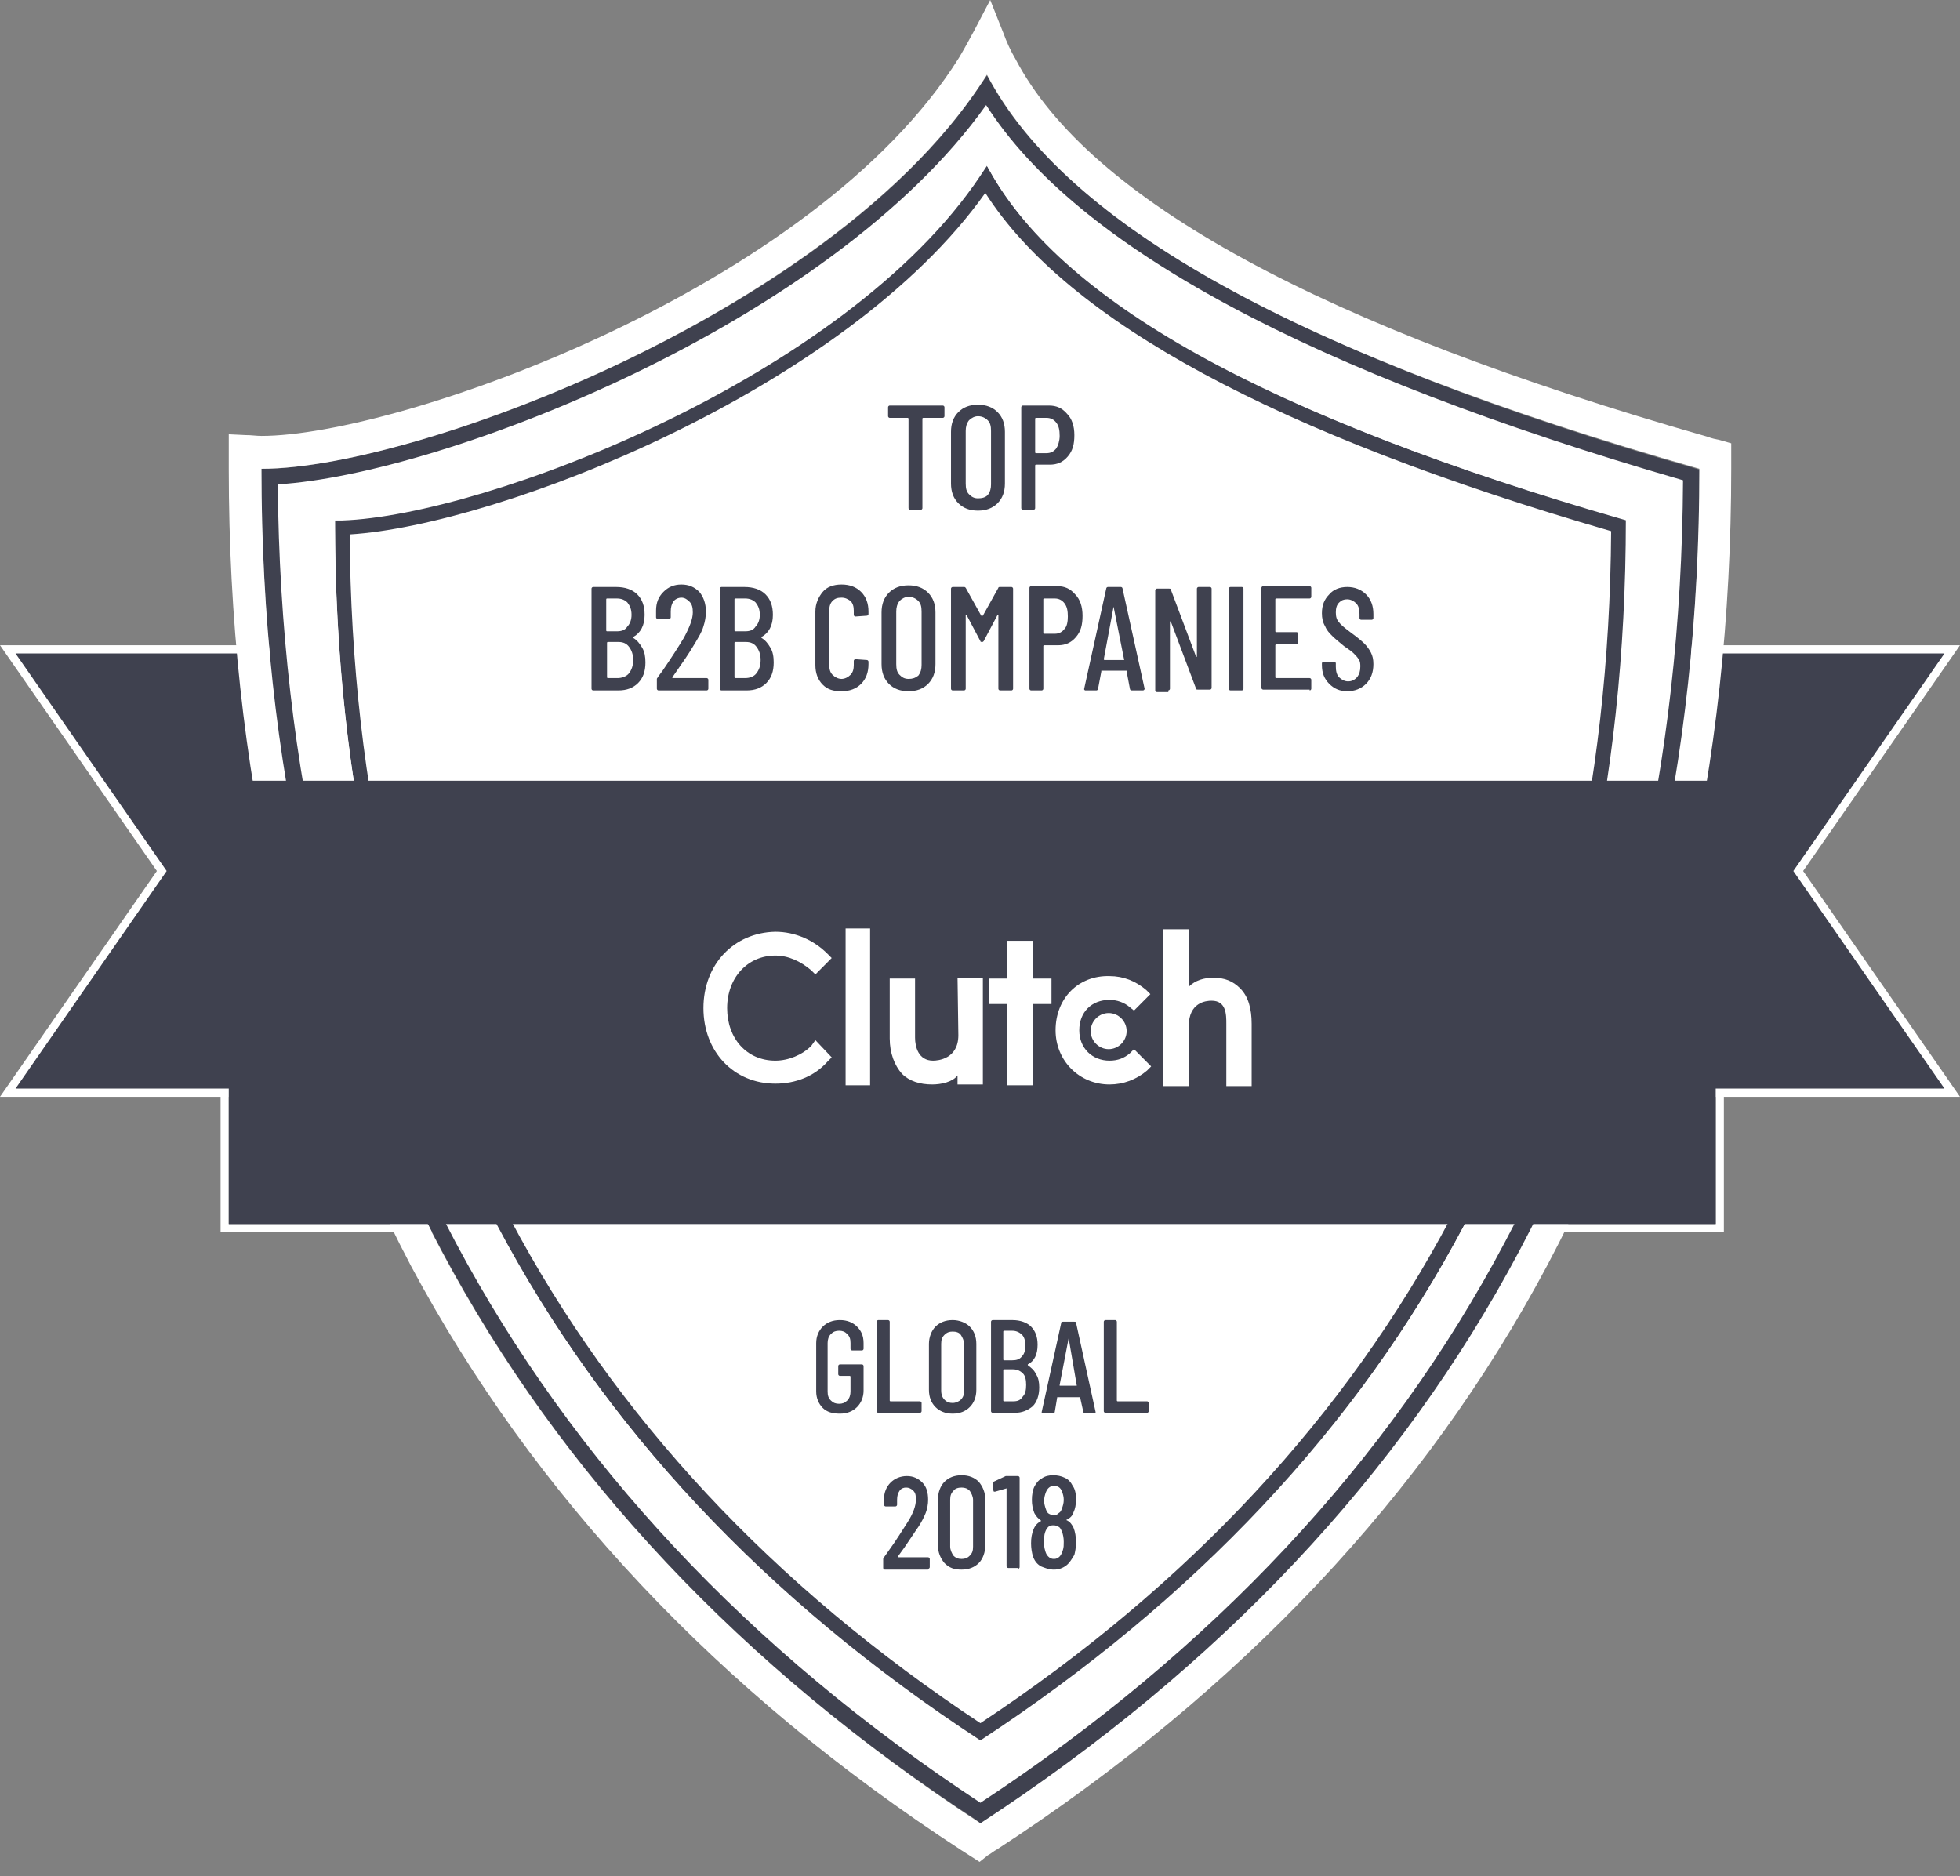 <svg width="117" height="112" viewBox="0 0 117 112" fill="none" xmlns="http://www.w3.org/2000/svg">
<rect x="0" y="0" width="117" height="112" fill="#808080" stroke="none"/>
<g clip-path="url(#clip0_215_4685)">
<path d="M102.418 46.606V73.071H13.656V46.606H102.418ZM102.905 46.117H102.418H13.656H13.168V46.606V73.071V73.561H13.656H102.418H102.905V73.071V46.606V46.117Z" fill="white"/>
<path fill-rule="evenodd" clip-rule="evenodd" d="M0.488 38.765H116.561L107.343 51.998L116.561 65.23H0.488L9.657 51.998L0.488 38.765Z" fill="#3F414F"/>
<path d="M117 65.475H0L9.364 51.997L0 38.52H117L107.636 51.997L117 65.475ZM0.927 64.984H116.073L107.051 51.997L116.073 39.01H0.927L9.949 51.997L0.927 64.984Z" fill="white"/>
<path fill-rule="evenodd" clip-rule="evenodd" d="M58.866 5.391C63.938 14.065 77.886 21.759 100.955 28.326C100.857 63.122 86.714 89.733 58.524 108.209C30.384 89.733 16.241 63.122 16.094 28.424C25.458 28.131 49.795 18.966 58.866 5.391Z" fill="white"/>
<path d="M58.524 108.847L58.281 108.651C44.186 99.437 33.456 87.969 26.385 74.688C19.264 61.358 15.655 45.822 15.607 28.474V27.984H16.094C25.604 27.64 49.551 18.525 58.476 5.146L58.915 4.509L59.305 5.195C64.279 13.771 78.374 21.416 101.101 27.935L101.442 28.033V28.425C101.394 45.822 97.784 61.407 90.713 74.737C83.641 88.067 72.912 99.535 58.817 108.749L58.524 108.847ZM16.582 28.915C16.728 45.92 20.288 61.162 27.214 74.198C34.188 87.283 44.674 98.506 58.524 107.621C72.375 98.506 82.91 87.234 89.835 74.149C96.809 61.064 100.369 45.773 100.467 28.67C78.276 22.25 64.279 14.751 58.866 6.273C49.551 19.358 26.385 28.327 16.582 28.915Z" fill="#3F414F"/>
<path d="M58.476 111.15L57.403 110.464C42.869 101.005 31.847 89.243 24.532 75.57C17.314 61.848 13.656 45.871 13.656 27.983C13.656 27.64 13.656 27.297 13.656 26.954V25.925L14.68 25.974C15.021 25.974 15.314 26.023 15.607 26.023C23.8 26.023 48.624 17.251 57.256 3.431C57.549 2.94 57.842 2.401 58.134 1.862L59.11 0L59.89 1.96C60.085 2.499 60.329 3.038 60.621 3.529C65.011 11.909 78.91 19.505 101.93 26.072C102.174 26.17 102.418 26.219 102.661 26.268L103.344 26.464V27.934C103.344 45.822 99.638 61.848 92.371 75.521C85.104 89.194 74.033 100.956 59.5 110.415C59.305 110.513 59.158 110.66 58.963 110.758L58.476 111.15ZM15.607 27.983C15.607 45.528 19.215 61.26 26.336 74.639C33.456 88.018 44.283 99.535 58.524 108.846C72.765 99.535 83.592 88.067 90.713 74.639C97.833 61.211 101.442 45.528 101.442 27.983C77.545 21.171 63.645 13.477 58.914 4.46C53.647 12.84 43.162 18.721 37.358 21.515C29.311 25.386 20.532 27.983 15.607 27.983Z" fill="white"/>
<path fill-rule="evenodd" clip-rule="evenodd" d="M58.817 10.684C63.353 18.476 75.887 25.435 96.565 31.365C96.468 62.73 83.787 86.744 58.476 103.407C33.213 86.744 20.483 62.779 20.386 31.463C28.823 31.169 50.672 22.936 58.817 10.684Z" fill="white"/>
<path d="M58.524 103.946L58.281 103.799C32.969 87.136 20.093 62.828 19.996 31.512V31.071H20.435C28.97 30.777 50.477 22.544 58.524 10.488L58.914 9.9L59.256 10.488C63.743 18.182 76.374 25.092 96.76 30.973L97.102 31.071V31.414C97.004 62.779 84.129 87.136 58.817 103.799L58.524 103.946ZM20.874 31.904C20.971 47.244 24.19 60.966 30.433 72.728C36.675 84.539 46.137 94.683 58.524 102.868C70.961 94.634 80.373 84.49 86.616 72.679C92.859 60.868 96.078 47.097 96.175 31.708C76.228 25.925 63.694 19.162 58.817 11.517C50.477 23.279 29.701 31.365 20.874 31.904Z" fill="#3F414F"/>
<path d="M58.476 106.004L57.549 105.367C31.457 88.263 18.24 63.269 18.24 31.022C18.24 30.728 18.24 30.385 18.24 30.091V29.16L19.167 29.209C19.459 29.209 19.703 29.258 19.996 29.258C27.311 29.258 49.648 21.367 57.403 8.871C57.695 8.429 57.939 7.939 58.183 7.449L58.573 6.763L59.256 7.547C59.451 8.037 60.183 8.527 60.378 8.969C64.328 16.565 76.813 23.377 97.492 29.307H97.59C97.785 29.356 97.98 29.405 98.175 29.454L98.809 29.65V30.973C98.809 63.22 85.592 88.263 59.5 105.318C59.353 105.416 59.158 105.514 59.012 105.661L58.476 106.004ZM19.996 31.022C19.996 46.852 23.215 61.015 29.604 73.071C35.992 85.127 45.698 95.516 58.524 103.897C71.302 95.516 81.056 85.176 87.445 73.071C93.834 60.966 97.053 46.852 97.053 31.022C75.594 24.896 63.109 17.937 58.866 9.802C50.77 22.789 27.604 31.022 19.996 31.022Z" fill="white"/>
<path d="M102.418 46.606H13.656V73.071H102.418V46.606Z" fill="#3F414F"/>
<path d="M50.136 84.392C50.575 84.392 50.916 84.245 51.16 83.999C51.404 83.754 51.55 83.411 51.55 83.019V81.549C51.55 81.5 51.502 81.451 51.453 81.451H50.136C50.087 81.451 50.038 81.5 50.038 81.549V82.039C50.038 82.088 50.087 82.137 50.136 82.137H50.721C50.721 82.137 50.77 82.137 50.77 82.186V83.068C50.77 83.264 50.721 83.46 50.575 83.608C50.428 83.754 50.282 83.803 50.087 83.803C49.892 83.803 49.746 83.754 49.599 83.608C49.453 83.46 49.404 83.313 49.404 83.068V80.177C49.404 79.981 49.453 79.785 49.599 79.638C49.746 79.491 49.892 79.442 50.087 79.442C50.282 79.442 50.428 79.491 50.575 79.638C50.721 79.785 50.77 79.932 50.77 80.177V80.52C50.77 80.569 50.819 80.618 50.867 80.618H51.453C51.502 80.618 51.55 80.569 51.55 80.52V80.177C51.55 79.736 51.404 79.442 51.16 79.197C50.916 78.952 50.575 78.805 50.136 78.805C49.697 78.805 49.356 78.952 49.112 79.197C48.868 79.442 48.722 79.785 48.722 80.177V83.068C48.722 83.46 48.868 83.803 49.112 84.049C49.356 84.294 49.697 84.392 50.136 84.392ZM54.915 84.343C54.964 84.343 55.013 84.294 55.013 84.245V83.754C55.013 83.706 54.964 83.656 54.915 83.656H53.16C53.16 83.656 53.111 83.656 53.111 83.608V78.903C53.111 78.854 53.062 78.805 53.013 78.805H52.428C52.379 78.805 52.331 78.854 52.331 78.903V84.245C52.331 84.294 52.379 84.343 52.428 84.343H54.915ZM56.866 84.392C57.305 84.392 57.647 84.245 57.89 83.999C58.134 83.754 58.281 83.411 58.281 82.97V80.226C58.281 79.785 58.134 79.442 57.89 79.197C57.647 78.952 57.256 78.805 56.866 78.805C56.427 78.805 56.086 78.952 55.842 79.197C55.598 79.442 55.452 79.834 55.452 80.226V82.97C55.452 83.411 55.598 83.754 55.842 83.999C56.086 84.245 56.427 84.392 56.866 84.392ZM56.866 83.754C56.671 83.754 56.525 83.706 56.379 83.558C56.232 83.411 56.183 83.215 56.183 83.019V80.226C56.183 79.981 56.232 79.834 56.379 79.687C56.525 79.54 56.671 79.491 56.866 79.491C57.061 79.491 57.256 79.54 57.354 79.687C57.451 79.834 57.549 80.03 57.549 80.226V83.019C57.549 83.264 57.5 83.411 57.354 83.558C57.256 83.656 57.061 83.754 56.866 83.754ZM60.573 84.343C61.012 84.343 61.353 84.196 61.646 83.951C61.889 83.706 62.036 83.313 62.036 82.823C62.036 82.529 61.987 82.235 61.841 82.039C61.743 81.794 61.548 81.647 61.353 81.5C61.353 81.5 61.353 81.5 61.353 81.451C61.743 81.255 61.938 80.863 61.938 80.275C61.938 79.785 61.792 79.442 61.548 79.197C61.304 78.952 60.914 78.805 60.426 78.805H59.256C59.207 78.805 59.158 78.854 59.158 78.903V84.245C59.158 84.294 59.207 84.343 59.256 84.343H60.573ZM60.426 81.206H59.939C59.939 81.206 59.89 81.206 59.89 81.157V79.491C59.89 79.491 59.89 79.442 59.939 79.442H60.426C60.67 79.442 60.865 79.54 61.012 79.687C61.158 79.834 61.207 80.079 61.207 80.324C61.207 80.569 61.158 80.814 61.012 80.961C60.865 81.157 60.67 81.206 60.426 81.206ZM60.475 83.656H59.939C59.939 83.656 59.89 83.656 59.89 83.608V81.794C59.89 81.794 59.89 81.745 59.939 81.745H60.475C60.719 81.745 60.914 81.843 61.06 81.99C61.207 82.137 61.255 82.382 61.255 82.676C61.255 82.97 61.207 83.215 61.06 83.362C60.914 83.608 60.719 83.656 60.475 83.656ZM62.865 84.343C62.914 84.343 62.962 84.343 62.962 84.294L63.109 83.411C63.109 83.411 63.109 83.411 63.157 83.411H64.426C64.426 83.411 64.426 83.411 64.474 83.411L64.669 84.294C64.669 84.343 64.718 84.343 64.767 84.343H65.352C65.401 84.343 65.401 84.343 65.401 84.294L64.231 78.952C64.231 78.903 64.182 78.903 64.133 78.903H63.45C63.401 78.903 63.353 78.903 63.353 78.952L62.182 84.294C62.182 84.343 62.182 84.343 62.182 84.343H62.231H62.865ZM64.279 82.725H63.255C63.255 82.725 63.255 82.725 63.255 82.676L63.792 79.883L64.279 82.725C64.328 82.725 64.279 82.725 64.279 82.725ZM68.474 84.343C68.522 84.343 68.571 84.294 68.571 84.245V83.754C68.571 83.706 68.522 83.656 68.474 83.656H66.718C66.718 83.656 66.669 83.656 66.669 83.608V78.903C66.669 78.854 66.62 78.805 66.572 78.805H65.986C65.938 78.805 65.889 78.854 65.889 78.903V84.245C65.889 84.294 65.938 84.343 65.986 84.343H68.474ZM55.403 93.654C55.452 93.654 55.501 93.605 55.501 93.556V93.066C55.501 93.017 55.452 92.968 55.403 92.968H53.599C53.599 92.968 53.599 92.968 53.599 92.919L53.989 92.38C54.428 91.743 54.672 91.351 54.818 91.155C55.013 90.861 55.159 90.567 55.257 90.322C55.354 90.076 55.403 89.782 55.403 89.537C55.403 89.096 55.306 88.753 55.062 88.508C54.818 88.263 54.525 88.116 54.135 88.116C53.745 88.116 53.404 88.263 53.16 88.508C52.916 88.753 52.77 89.096 52.77 89.488V89.832C52.77 89.88 52.818 89.93 52.867 89.93H53.452C53.501 89.93 53.55 89.88 53.55 89.832V89.537C53.55 89.292 53.599 89.145 53.696 88.998C53.794 88.851 53.94 88.802 54.086 88.802C54.233 88.802 54.379 88.851 54.525 88.998C54.672 89.145 54.672 89.341 54.672 89.537C54.672 89.88 54.525 90.322 54.184 90.861C53.891 91.302 53.55 91.89 53.013 92.625L52.77 92.968C52.77 93.017 52.721 93.017 52.721 93.066V93.605C52.721 93.654 52.77 93.703 52.818 93.703H55.403V93.654ZM57.403 93.703C57.842 93.703 58.183 93.556 58.427 93.311C58.671 93.066 58.817 92.674 58.817 92.233V89.537C58.817 89.096 58.671 88.753 58.427 88.459C58.183 88.214 57.842 88.067 57.403 88.067C56.964 88.067 56.622 88.214 56.379 88.459C56.135 88.704 55.988 89.096 55.988 89.537V92.233C55.988 92.674 56.135 93.017 56.379 93.311C56.671 93.605 56.964 93.703 57.403 93.703ZM57.403 93.066C57.208 93.066 57.061 93.017 56.915 92.87C56.817 92.723 56.72 92.527 56.72 92.331V89.537C56.72 89.292 56.769 89.145 56.915 88.998C57.013 88.851 57.208 88.802 57.403 88.802C57.598 88.802 57.744 88.851 57.89 88.998C57.988 89.145 58.085 89.341 58.085 89.537V92.331C58.085 92.576 58.037 92.723 57.89 92.87C57.744 93.017 57.598 93.066 57.403 93.066ZM60.768 93.654C60.817 93.654 60.865 93.605 60.865 93.556V88.214C60.865 88.165 60.817 88.116 60.768 88.116H60.134C60.085 88.116 60.085 88.116 60.036 88.116L59.305 88.459C59.256 88.459 59.256 88.508 59.256 88.557L59.305 88.998C59.305 89.047 59.353 89.047 59.353 89.047H59.402L60.085 88.851C60.085 88.851 60.085 88.851 60.085 88.9V93.507C60.085 93.556 60.134 93.605 60.183 93.605H60.768V93.654ZM62.914 93.703C63.206 93.703 63.45 93.605 63.645 93.458C63.84 93.311 63.987 93.066 64.133 92.821C64.182 92.625 64.231 92.38 64.231 92.086C64.231 91.743 64.182 91.449 64.084 91.204C63.987 91.008 63.889 90.861 63.694 90.763C63.645 90.763 63.645 90.714 63.694 90.714C63.889 90.616 64.035 90.469 64.084 90.272C64.182 90.076 64.231 89.832 64.231 89.488C64.231 89.194 64.182 88.9 64.035 88.704C63.938 88.508 63.792 88.312 63.548 88.214C63.353 88.116 63.109 88.067 62.865 88.067C62.621 88.067 62.377 88.116 62.182 88.263C61.987 88.361 61.841 88.557 61.743 88.753C61.646 88.949 61.597 89.243 61.597 89.537C61.597 89.832 61.646 90.076 61.743 90.322C61.841 90.518 61.987 90.665 62.133 90.763V90.812C61.938 90.91 61.792 91.057 61.694 91.302C61.597 91.547 61.548 91.792 61.548 92.135C61.548 92.429 61.597 92.674 61.646 92.87C61.743 93.164 61.889 93.36 62.133 93.507C62.377 93.605 62.621 93.703 62.914 93.703ZM62.914 90.469C62.816 90.469 62.719 90.419 62.621 90.371C62.523 90.322 62.475 90.224 62.426 90.076C62.377 89.93 62.328 89.782 62.328 89.586C62.328 89.39 62.377 89.243 62.426 89.096C62.523 88.851 62.67 88.704 62.914 88.704C63.157 88.704 63.304 88.802 63.401 89.047C63.45 89.194 63.499 89.341 63.499 89.537C63.499 89.733 63.45 89.88 63.401 90.028C63.353 90.174 63.304 90.272 63.206 90.322C63.109 90.419 63.011 90.469 62.914 90.469ZM62.914 93.066C62.767 93.066 62.67 93.017 62.572 92.919C62.475 92.821 62.426 92.723 62.377 92.527C62.328 92.38 62.328 92.233 62.328 92.037C62.328 91.841 62.328 91.645 62.377 91.498C62.426 91.351 62.475 91.253 62.572 91.155C62.67 91.057 62.767 91.057 62.914 91.057C63.011 91.057 63.157 91.106 63.206 91.155C63.304 91.204 63.353 91.351 63.401 91.449C63.45 91.596 63.499 91.792 63.499 92.037C63.499 92.233 63.499 92.38 63.45 92.527C63.401 92.674 63.353 92.821 63.255 92.919C63.157 93.017 63.06 93.066 62.914 93.066Z" fill="#3F414F"/>
<path d="M54.964 30.434C55.013 30.434 55.062 30.385 55.062 30.336V24.994C55.062 24.994 55.062 24.945 55.11 24.945H56.281C56.33 24.945 56.379 24.896 56.379 24.847V24.308C56.379 24.259 56.33 24.21 56.281 24.21H53.111C53.062 24.21 53.013 24.259 53.013 24.308V24.847C53.013 24.896 53.062 24.945 53.111 24.945H54.184C54.184 24.945 54.233 24.945 54.233 24.994V30.336C54.233 30.385 54.281 30.434 54.33 30.434H54.964ZM58.378 30.483C58.866 30.483 59.256 30.336 59.548 30.042C59.841 29.748 59.987 29.356 59.987 28.866V25.778C59.987 25.288 59.841 24.896 59.548 24.602C59.256 24.308 58.866 24.161 58.378 24.161C57.89 24.161 57.5 24.308 57.208 24.602C56.915 24.896 56.769 25.288 56.769 25.778V28.866C56.769 29.356 56.915 29.748 57.208 30.042C57.5 30.336 57.89 30.483 58.378 30.483ZM58.378 29.748C58.134 29.748 57.988 29.65 57.842 29.503C57.695 29.356 57.647 29.16 57.647 28.866V25.729C57.647 25.484 57.695 25.288 57.842 25.092C57.988 24.945 58.183 24.847 58.378 24.847C58.622 24.847 58.817 24.945 58.963 25.092C59.11 25.239 59.158 25.435 59.158 25.729V28.915C59.158 29.16 59.11 29.356 58.963 29.552C58.817 29.699 58.622 29.748 58.378 29.748ZM61.694 30.434C61.743 30.434 61.792 30.385 61.792 30.336V27.788C61.792 27.788 61.792 27.738 61.841 27.738H62.67C63.109 27.738 63.45 27.591 63.743 27.248C64.035 26.905 64.133 26.513 64.133 25.974C64.133 25.435 63.987 24.994 63.694 24.7C63.401 24.357 63.06 24.21 62.621 24.21H61.06C61.012 24.21 60.963 24.259 60.963 24.308V30.336C60.963 30.385 61.012 30.434 61.06 30.434H61.694ZM62.475 27.052H61.841C61.841 27.052 61.792 27.052 61.792 27.003V24.994C61.792 24.994 61.792 24.945 61.841 24.945H62.475C62.719 24.945 62.914 25.043 63.06 25.239C63.206 25.435 63.255 25.68 63.255 26.023C63.255 26.317 63.158 26.611 63.06 26.758C62.914 26.954 62.719 27.052 62.475 27.052ZM36.919 41.216C37.407 41.216 37.797 41.069 38.09 40.775C38.382 40.48 38.529 40.088 38.529 39.549C38.529 39.206 38.48 38.912 38.334 38.667C38.187 38.422 38.041 38.226 37.797 38.079V38.03C38.236 37.785 38.48 37.344 38.48 36.707C38.48 36.168 38.334 35.776 38.041 35.482C37.748 35.188 37.309 35.041 36.773 35.041H35.407C35.358 35.041 35.31 35.09 35.31 35.139V41.118C35.31 41.167 35.358 41.216 35.407 41.216H36.919ZM36.822 37.687H36.236C36.236 37.687 36.188 37.687 36.188 37.638V35.776C36.188 35.776 36.188 35.727 36.236 35.727H36.822C37.114 35.727 37.309 35.825 37.456 35.972C37.602 36.168 37.699 36.364 37.699 36.707C37.699 37.001 37.602 37.246 37.456 37.393C37.309 37.638 37.065 37.687 36.822 37.687ZM36.87 40.48H36.285C36.285 40.48 36.236 40.48 36.236 40.431V38.373C36.236 38.373 36.236 38.324 36.285 38.324H36.919C37.212 38.324 37.407 38.422 37.553 38.618C37.699 38.814 37.797 39.059 37.797 39.402C37.797 39.745 37.699 39.99 37.553 40.187C37.407 40.383 37.114 40.48 36.87 40.48ZM42.186 41.216C42.235 41.216 42.284 41.167 42.284 41.118V40.578C42.284 40.529 42.235 40.48 42.186 40.48H40.187C40.187 40.48 40.187 40.48 40.138 40.48C40.138 40.48 40.138 40.48 40.138 40.431L40.577 39.794C41.065 39.108 41.357 38.618 41.504 38.373C41.699 38.03 41.894 37.736 41.991 37.393C42.089 37.099 42.138 36.805 42.138 36.511C42.138 36.021 41.991 35.629 41.747 35.335C41.455 35.041 41.113 34.894 40.674 34.894C40.236 34.894 39.894 35.041 39.602 35.335C39.309 35.629 39.163 35.972 39.163 36.462V36.854C39.163 36.903 39.211 36.952 39.26 36.952H39.943C39.992 36.952 40.04 36.903 40.04 36.854V36.511C40.04 36.266 40.089 36.07 40.187 35.923C40.284 35.776 40.479 35.678 40.674 35.678C40.87 35.678 41.016 35.776 41.162 35.923C41.308 36.07 41.357 36.266 41.357 36.56C41.357 36.952 41.162 37.442 40.821 38.079C40.528 38.569 40.089 39.255 39.553 40.039L39.26 40.431C39.26 40.48 39.211 40.48 39.211 40.529V41.118C39.211 41.167 39.26 41.216 39.309 41.216H42.186ZM44.576 41.216C45.064 41.216 45.454 41.069 45.746 40.775C46.039 40.48 46.185 40.088 46.185 39.549C46.185 39.206 46.137 38.912 45.99 38.667C45.844 38.422 45.698 38.226 45.454 38.079V38.03C45.893 37.785 46.137 37.344 46.137 36.707C46.137 36.168 45.99 35.776 45.698 35.482C45.405 35.188 44.966 35.041 44.43 35.041H43.064C43.015 35.041 42.967 35.09 42.967 35.139V41.118C42.967 41.167 43.015 41.216 43.064 41.216H44.576ZM44.478 37.687H43.893C43.893 37.687 43.844 37.687 43.844 37.638V35.776C43.844 35.776 43.844 35.727 43.893 35.727H44.478C44.771 35.727 44.966 35.825 45.112 35.972C45.259 36.168 45.356 36.364 45.356 36.707C45.356 37.001 45.259 37.246 45.112 37.393C44.966 37.638 44.722 37.687 44.478 37.687ZM44.478 40.48H43.893C43.893 40.48 43.844 40.48 43.844 40.431V38.373C43.844 38.373 43.844 38.324 43.893 38.324H44.527C44.82 38.324 45.015 38.422 45.161 38.618C45.308 38.814 45.405 39.059 45.405 39.402C45.405 39.745 45.308 39.99 45.161 40.187C45.015 40.383 44.771 40.48 44.478 40.48ZM50.233 41.265C50.721 41.265 51.111 41.118 51.404 40.824C51.697 40.529 51.843 40.137 51.843 39.647V39.5C51.843 39.451 51.794 39.402 51.745 39.402L51.062 39.353C51.014 39.353 50.965 39.402 50.965 39.451V39.696C50.965 39.941 50.916 40.137 50.77 40.285C50.624 40.431 50.428 40.529 50.233 40.529C50.038 40.529 49.843 40.431 49.697 40.285C49.551 40.137 49.502 39.941 49.502 39.696V36.462C49.502 36.217 49.551 36.021 49.697 35.874C49.843 35.727 49.99 35.678 50.233 35.678C50.477 35.678 50.624 35.776 50.77 35.874C50.916 36.021 50.965 36.217 50.965 36.462V36.707C50.965 36.756 51.014 36.805 51.062 36.805L51.745 36.756C51.794 36.756 51.843 36.707 51.843 36.658V36.511C51.843 36.021 51.697 35.629 51.404 35.335C51.111 35.041 50.721 34.894 50.233 34.894C49.746 34.894 49.355 35.041 49.112 35.335C48.868 35.629 48.673 36.021 48.673 36.511V39.696C48.673 40.187 48.819 40.578 49.112 40.873C49.404 41.167 49.746 41.265 50.233 41.265ZM54.233 41.265C54.72 41.265 55.11 41.118 55.403 40.824C55.696 40.529 55.842 40.137 55.842 39.647V36.56C55.842 36.07 55.696 35.678 55.403 35.384C55.11 35.09 54.72 34.943 54.233 34.943C53.745 34.943 53.355 35.09 53.062 35.384C52.77 35.678 52.623 36.07 52.623 36.56V39.647C52.623 40.137 52.77 40.529 53.062 40.824C53.355 41.118 53.745 41.265 54.233 41.265ZM54.233 40.529C53.989 40.529 53.842 40.431 53.696 40.285C53.55 40.137 53.501 39.941 53.501 39.647V36.511C53.501 36.266 53.55 36.07 53.696 35.874C53.842 35.727 54.038 35.629 54.233 35.629C54.476 35.629 54.672 35.727 54.818 35.874C54.964 36.021 55.013 36.217 55.013 36.511V39.696C55.013 39.941 54.964 40.137 54.818 40.334C54.623 40.48 54.476 40.529 54.233 40.529ZM57.549 41.216C57.598 41.216 57.647 41.167 57.647 41.118V36.756V36.707C57.647 36.707 57.647 36.707 57.695 36.707L58.524 38.275C58.524 38.324 58.573 38.324 58.622 38.324C58.671 38.324 58.671 38.324 58.719 38.275L59.548 36.707C59.548 36.707 59.548 36.707 59.597 36.707C59.646 36.707 59.597 36.707 59.597 36.756V41.118C59.597 41.167 59.646 41.216 59.695 41.216H60.378C60.426 41.216 60.475 41.167 60.475 41.118V35.139C60.475 35.09 60.426 35.041 60.378 35.041H59.695C59.646 35.041 59.597 35.041 59.597 35.09L58.671 36.756C58.671 36.756 58.671 36.756 58.622 36.756C58.573 36.756 58.622 36.756 58.573 36.756L57.647 35.09C57.598 35.041 57.598 35.041 57.549 35.041H56.866C56.817 35.041 56.769 35.09 56.769 35.139V41.118C56.769 41.167 56.817 41.216 56.866 41.216H57.549ZM62.182 41.216C62.231 41.216 62.28 41.167 62.28 41.118V38.569C62.28 38.569 62.28 38.52 62.328 38.52H63.158C63.596 38.52 63.938 38.373 64.231 38.03C64.523 37.687 64.621 37.295 64.621 36.756C64.621 36.217 64.474 35.776 64.182 35.482C63.889 35.139 63.548 34.992 63.109 34.992H61.548C61.499 34.992 61.451 35.041 61.451 35.09V41.118C61.451 41.167 61.499 41.216 61.548 41.216H62.182ZM62.962 37.834H62.328C62.328 37.834 62.28 37.834 62.28 37.785V35.776C62.28 35.776 62.28 35.727 62.328 35.727H62.962C63.206 35.727 63.401 35.825 63.548 36.021C63.694 36.217 63.743 36.462 63.743 36.805C63.743 37.099 63.694 37.393 63.548 37.54C63.401 37.736 63.206 37.834 62.962 37.834ZM65.45 41.216C65.499 41.216 65.547 41.167 65.547 41.118L65.742 40.088C65.742 40.088 65.742 40.088 65.742 40.039C65.742 40.039 65.742 40.039 65.791 40.039H67.206C67.206 40.039 67.206 40.039 67.254 40.039C67.254 40.039 67.254 40.039 67.254 40.088L67.449 41.118C67.449 41.167 67.498 41.216 67.547 41.216H68.23C68.278 41.216 68.327 41.167 68.327 41.118L67.01 35.139C67.01 35.09 66.962 35.041 66.913 35.041H66.132C66.084 35.041 66.035 35.09 66.035 35.139L64.718 41.118C64.718 41.167 64.718 41.167 64.718 41.167L64.767 41.216H65.45ZM67.108 39.402H65.938C65.938 39.402 65.889 39.402 65.889 39.353L66.474 36.217L67.108 39.402ZM69.742 41.216C69.79 41.216 69.839 41.167 69.839 41.118V37.099C69.839 37.099 69.839 37.099 69.888 37.099L71.4 41.118C71.4 41.167 71.448 41.167 71.497 41.167H72.229C72.278 41.167 72.326 41.118 72.326 41.069V35.139C72.326 35.09 72.278 35.041 72.229 35.041H71.546C71.497 35.041 71.448 35.09 71.448 35.139V39.157V39.206C71.448 39.206 71.448 39.206 71.4 39.206L69.888 35.188C69.888 35.139 69.839 35.139 69.79 35.139H69.059C69.01 35.139 68.961 35.188 68.961 35.237V41.216C68.961 41.265 69.01 41.314 69.059 41.314H69.742V41.216ZM74.131 41.216C74.18 41.216 74.228 41.167 74.228 41.118V35.139C74.228 35.09 74.18 35.041 74.131 35.041H73.448C73.399 35.041 73.35 35.09 73.35 35.139V41.118C73.35 41.167 73.399 41.216 73.448 41.216H74.131ZM78.179 41.216C78.228 41.216 78.276 41.167 78.276 41.118V40.578C78.276 40.529 78.228 40.48 78.179 40.48H76.179C76.179 40.48 76.13 40.48 76.13 40.431V38.52C76.13 38.52 76.13 38.471 76.179 38.471H77.398C77.447 38.471 77.496 38.422 77.496 38.373V37.834C77.496 37.785 77.447 37.736 77.398 37.736H76.179C76.179 37.736 76.13 37.736 76.13 37.687V35.776C76.13 35.776 76.13 35.727 76.179 35.727H78.179C78.228 35.727 78.276 35.678 78.276 35.629V35.09C78.276 35.041 78.228 34.992 78.179 34.992H75.399C75.35 34.992 75.301 35.041 75.301 35.09V41.069C75.301 41.118 75.35 41.167 75.399 41.167H78.179V41.216ZM80.422 41.265C80.861 41.265 81.251 41.118 81.544 40.824C81.837 40.529 81.983 40.137 81.983 39.647C81.983 39.353 81.934 39.157 81.837 38.961C81.739 38.765 81.593 38.569 81.446 38.422C81.3 38.275 81.007 38.03 80.666 37.785C80.276 37.491 80.032 37.295 79.934 37.148C79.788 37.001 79.74 36.805 79.74 36.56C79.74 36.315 79.788 36.119 79.934 35.972C80.081 35.825 80.227 35.776 80.422 35.776C80.617 35.776 80.812 35.874 80.959 36.021C81.105 36.168 81.154 36.413 81.154 36.658V36.903C81.154 36.952 81.203 37.001 81.251 37.001H81.885C81.934 37.001 81.983 36.952 81.983 36.903V36.658C81.983 36.168 81.837 35.776 81.544 35.482C81.251 35.188 80.861 35.041 80.422 35.041C79.983 35.041 79.593 35.188 79.349 35.482C79.057 35.776 78.91 36.119 78.91 36.609C78.91 36.903 78.959 37.148 79.105 37.393C79.203 37.638 79.349 37.785 79.544 37.981C79.691 38.128 79.934 38.324 80.227 38.569C80.52 38.765 80.715 38.912 80.812 39.01C80.91 39.108 81.007 39.206 81.105 39.353C81.203 39.5 81.203 39.647 81.203 39.794C81.203 40.039 81.154 40.236 81.007 40.431C80.861 40.578 80.715 40.676 80.471 40.676C80.276 40.676 80.081 40.578 79.934 40.431C79.788 40.285 79.74 40.039 79.74 39.794V39.598C79.74 39.549 79.691 39.5 79.642 39.5H79.008C78.959 39.5 78.91 39.549 78.91 39.598V39.696C78.91 40.187 79.057 40.529 79.349 40.824C79.642 41.118 79.983 41.265 80.422 41.265Z" fill="#3F414F"/>
<path fill-rule="evenodd" clip-rule="evenodd" d="M50.477 64.788H51.94V55.428H50.477V64.788Z" fill="white"/>
<path fill-rule="evenodd" clip-rule="evenodd" d="M57.208 61.799C57.208 63.22 55.988 63.318 55.696 63.318C54.818 63.318 54.623 62.485 54.623 61.946V58.417H53.111V61.995C53.111 62.877 53.404 63.612 53.843 64.102C54.282 64.543 54.916 64.739 55.647 64.739C56.184 64.739 56.866 64.592 57.159 64.2V64.739H58.671V58.368H57.159L57.208 61.799Z" fill="white"/>
<path fill-rule="evenodd" clip-rule="evenodd" d="M61.646 56.163H60.134V58.417H59.061V59.937H60.134V64.788H61.646V59.937H62.767V58.417H61.646V56.163Z" fill="white"/>
<path fill-rule="evenodd" clip-rule="evenodd" d="M67.449 62.877C67.108 63.171 66.718 63.318 66.23 63.318C65.206 63.318 64.426 62.583 64.426 61.505C64.426 60.427 65.157 59.691 66.23 59.691C66.669 59.691 67.108 59.839 67.449 60.133L67.693 60.329L68.669 59.349L68.425 59.103C67.791 58.564 67.059 58.27 66.23 58.27C64.377 58.221 63.011 59.593 63.011 61.505C63.011 63.318 64.426 64.739 66.23 64.739C67.059 64.739 67.84 64.445 68.474 63.906L68.717 63.661L67.693 62.632L67.449 62.877Z" fill="white"/>
<path fill-rule="evenodd" clip-rule="evenodd" d="M74.033 59.005C73.594 58.564 73.107 58.368 72.424 58.368C71.888 58.368 71.351 58.515 70.961 58.907V55.477H69.449V64.837H70.961V61.26C70.961 59.839 71.985 59.74 72.326 59.74C73.204 59.74 73.204 60.574 73.204 61.113V64.837H74.716V61.113C74.716 60.231 74.521 59.495 74.033 59.005Z" fill="white"/>
<path fill-rule="evenodd" clip-rule="evenodd" d="M66.181 60.476C66.767 60.476 67.254 60.966 67.254 61.554C67.254 62.142 66.767 62.632 66.181 62.632C65.596 62.632 65.108 62.142 65.108 61.554C65.108 60.966 65.596 60.476 66.181 60.476Z" fill="white"/>
<path fill-rule="evenodd" clip-rule="evenodd" d="M48.429 62.436C47.893 62.975 47.063 63.318 46.283 63.318C44.576 63.318 43.406 61.995 43.406 60.181C43.406 58.368 44.625 57.045 46.283 57.045C47.063 57.045 47.795 57.388 48.429 57.927L48.673 58.172L49.648 57.192L49.404 56.947C48.575 56.114 47.454 55.624 46.283 55.624C43.796 55.673 41.991 57.584 41.991 60.181C41.991 62.779 43.796 64.69 46.283 64.69C47.502 64.69 48.624 64.249 49.404 63.367L49.648 63.122L48.673 62.093L48.429 62.436Z" fill="white"/>
</g>
<defs>
<clipPath id="clip0_215_4685">
<rect width="117" height="111.15" fill="white"/>
</clipPath>
</defs>
</svg>
